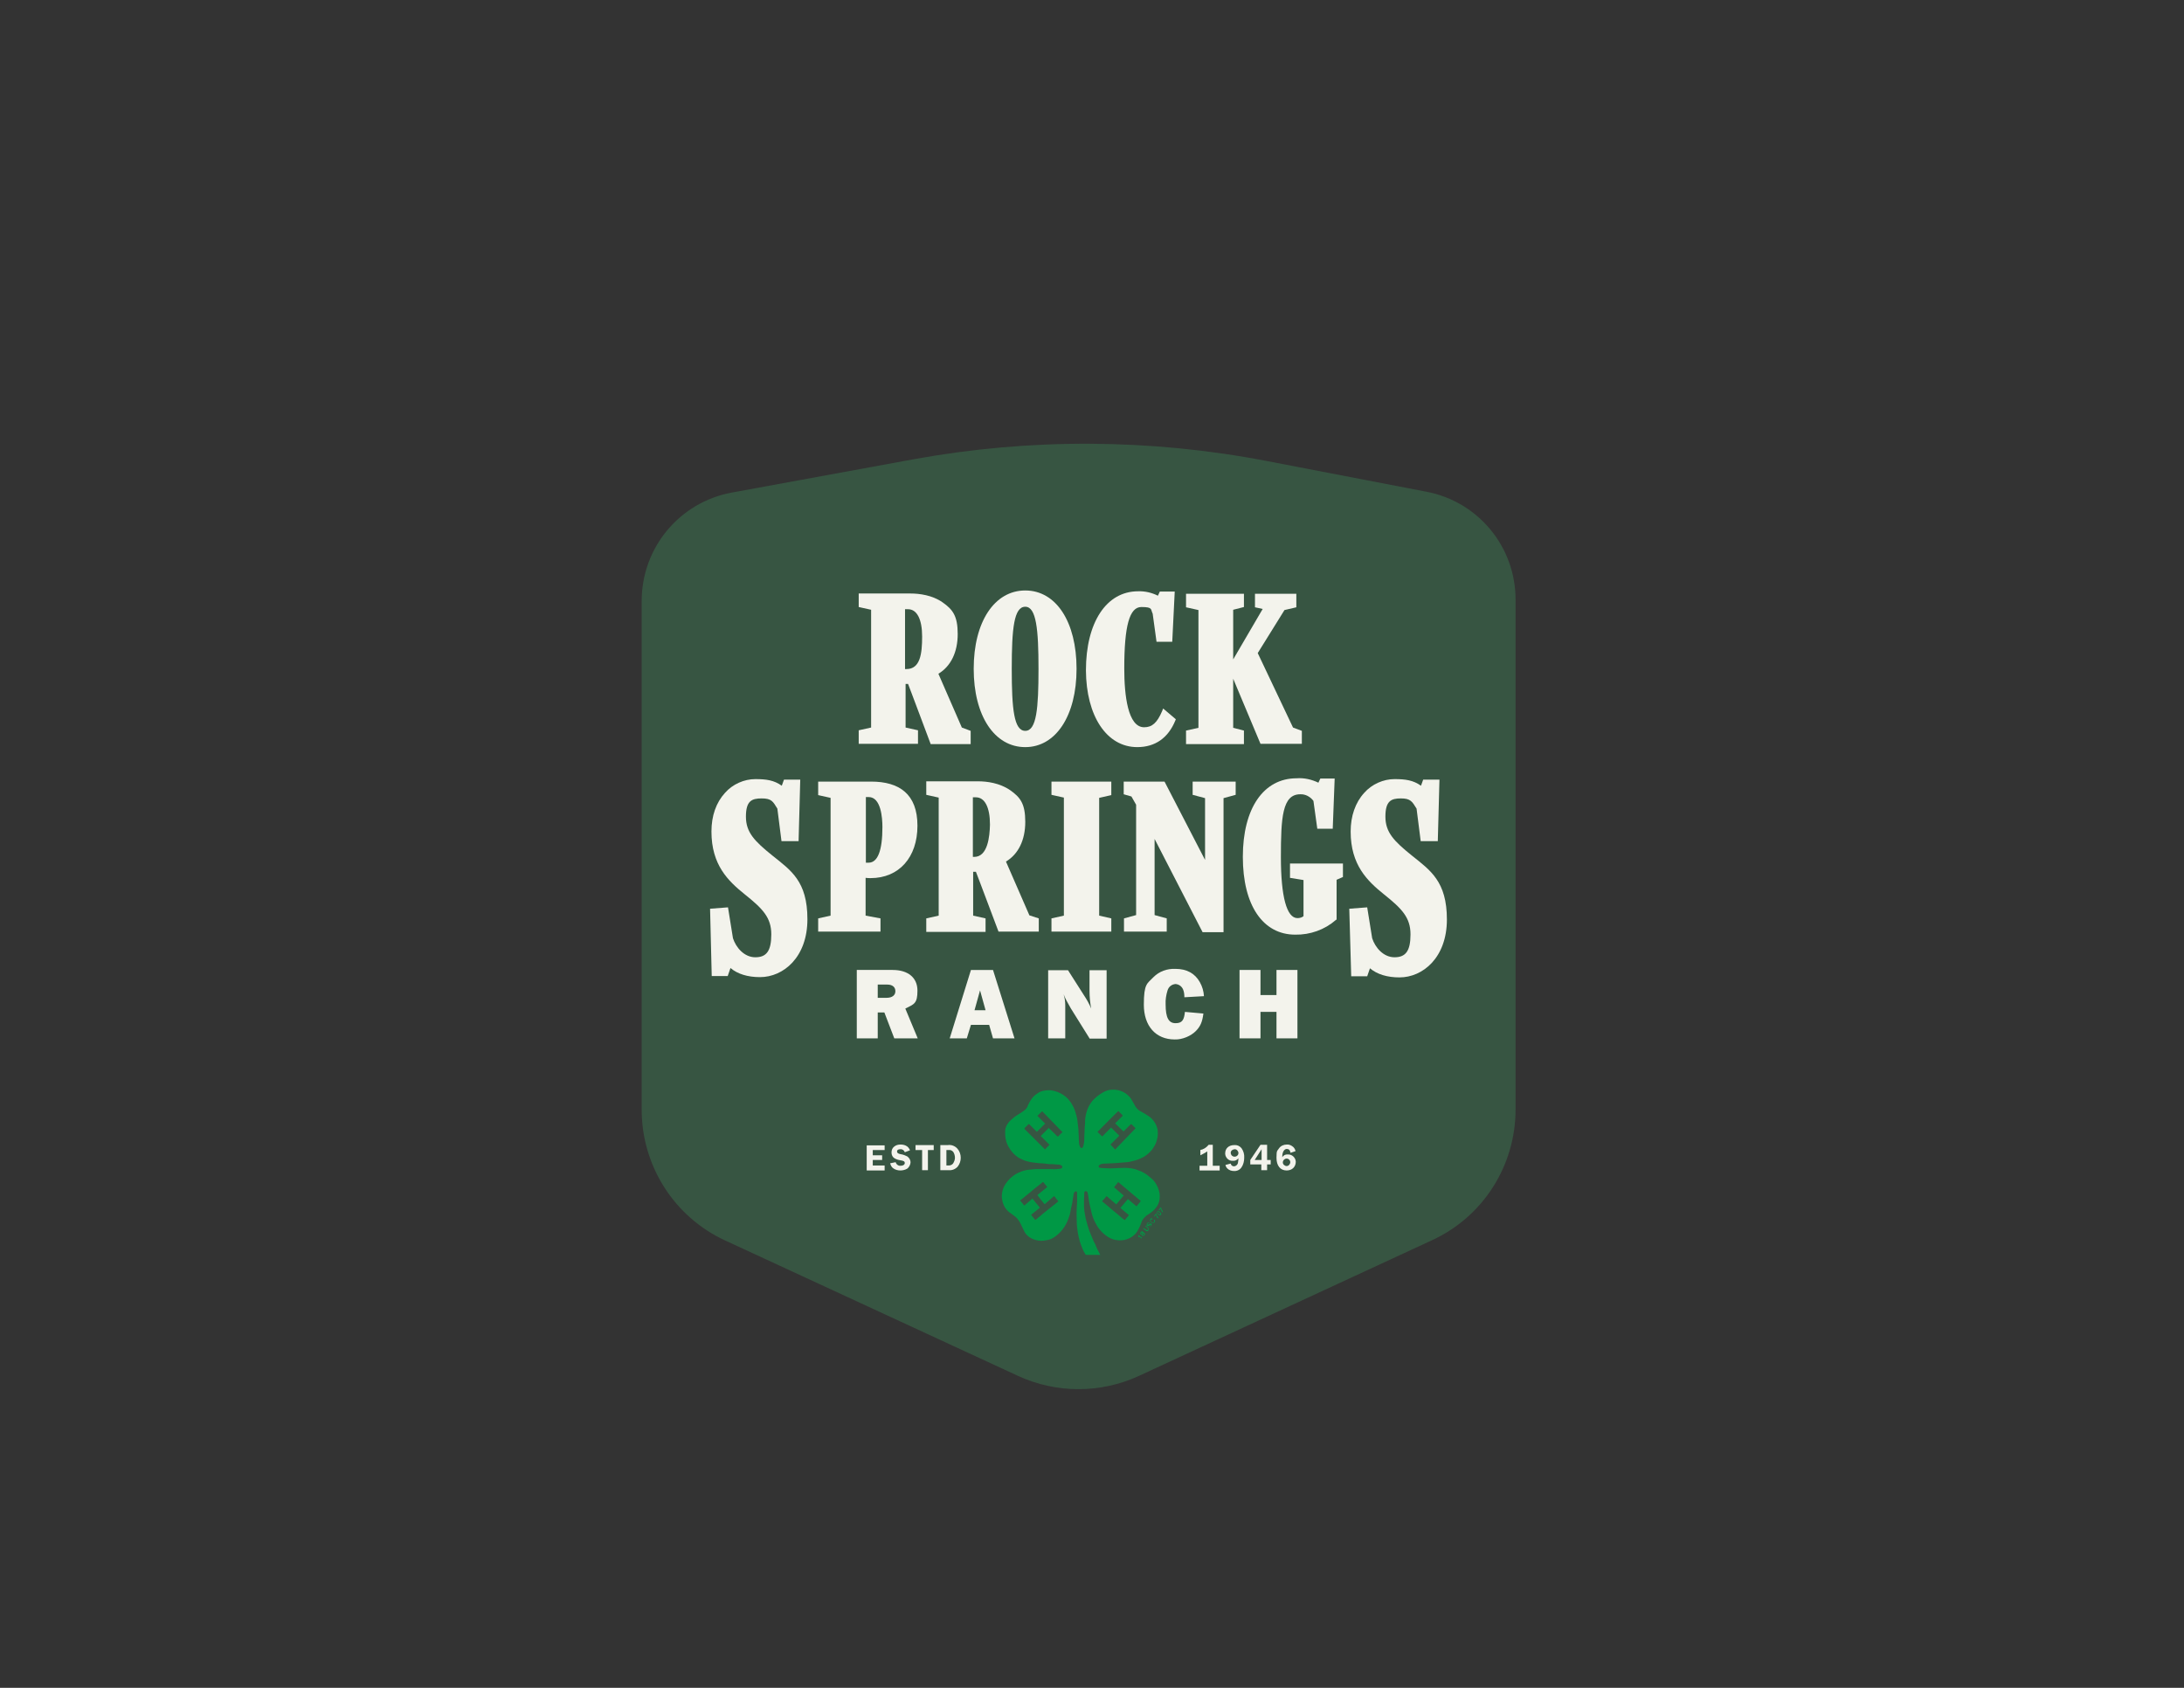<?xml version="1.0" encoding="UTF-8"?>
<svg id="Layer_1" xmlns="http://www.w3.org/2000/svg" version="1.1" viewBox="0 0 792 612"><rect x="0" y="0" width="792" height="612" fill="#333333" stroke="none"/>
  <!-- Generator: Adobe Illustrator 29.3.1, SVG Export Plug-In . SVG Version: 2.1.0 Build 151)  -->
  <defs>
    <style>
      .st0 {
        fill: #f3f3ec;
      }

      .st1 {
        fill: #009845;
      }

      .st2 {
        fill: #375542;
      }
    </style>
  </defs>
  <g id="Layer_11" data-name="Layer_1">
    <path class="st2" d="M265.4,178.6l65.5-12c42.6-7.8,86.2-7.6,128.7.6l57.7,11.1c18.8,3.6,32.3,20,32.3,39.1v184.9c0,20.4-11.8,38.9-30.3,47.4l-106.3,49.2c-13.9,6.4-29.9,6.4-43.8,0l-106.2-49.1c-18.5-8.5-30.3-27.1-30.3-47.4v-184.5c0-19.3,13.7-35.8,32.7-39.3h0Z"/>
    <path class="st0" d="M316.5,417v1.9h3.4v1.7h-3.4v2h4.3v1.8h-6.5v-9.1h6.5v1.7h-4.3Z"/>
    <path class="st0" d="M328.1,417.8c-.2-.7-.9-1.2-1.6-1.1-.8,0-1.2.3-1.2.8s.3.8,1.3,1c.8.1,1.6.4,2.4.8.7.5,1.2,1.3,1.2,2.1s-.5,1.9-1.3,2.4c-.7.4-1.6.6-2.4.6s-1.8-.2-2.6-.8c-.6-.4-.9-1.1-1.1-1.8l2-.4c.2.8,1,1.4,1.8,1.3.9,0,1.5-.4,1.5-1s-.4-.8-1.6-1c-.7-.1-1.4-.3-2.1-.7-.7-.4-1.1-1.2-1.1-2.1s.3-1.6.9-2.1c.7-.6,1.5-.8,2.4-.8s1.7.2,2.4.7c.5.4.8.9,1,1.4l-1.9.7h0Z"/>
    <path class="st0" d="M338.7,417h-2.2v7.3h-2.1v-7.3h-2.4v-1.8h6.6v1.8h.1Z"/>
    <path class="st0" d="M343.7,415.2c1.3-.2,2.6.3,3.5,1.3.8.9,1.2,2.1,1.2,3.3s-.4,2.3-1.1,3.2c-.8.9-2,1.4-3.2,1.3h-3.1v-9.1h2.7ZM343.1,422.6h.9c.6,0,1.2-.2,1.6-.7.4-.6.7-1.4.7-2.1s-.2-1.5-.6-2.1c-.4-.5-1-.8-1.6-.7h-.9v5.6h-.1Z"/>
    <path class="st0" d="M435.2,417c1.2-.2,2.3-.9,3.1-1.9h1.5v7.6h2.5v1.7h-7.3v-1.7h2.8v-5.2c-.8.5-1.6,1-2.5,1.4v-1.9h-.1Z"/>
    <path class="st0" d="M446.3,421.9c.1.6.6,1,1.2,1s1.2-.5,1.4-1.1c.1-.6.2-1.2.2-1.8-.5.6-1.2,1-2,.9-1.5.1-2.7-1.1-2.8-2.5v-.2c0-1.8,1.3-3,3.3-3,1-.1,1.9.3,2.6,1.1.7,1,1.1,2.2,1,3.5,0,1.2-.3,2.5-1,3.5-.6.9-1.7,1.4-2.8,1.3-.8,0-1.7-.3-2.3-.9-.4-.4-.6-.8-.7-1.3l1.9-.5h0ZM446.3,418c0,.7.5,1.3,1.3,1.4h.1c.8,0,1.4-.6,1.4-1.3s-.6-1.4-1.3-1.4-1.5.5-1.5,1.3c0-.1,0,0,0,0Z"/>
    <path class="st0" d="M459.5,420.6h1.3v1.6h-1.3v2.1h-2.1v-2.1h-4v-1.6l3.7-5.5h2.4v5.5ZM457.5,420.6v-3.9l-2.5,3.9h2.5Z"/>
    <path class="st0" d="M468,418c-.2-1-.6-1.4-1.4-1.4s-1.6,1-1.6,2.8v.2c.4-.7,1.2-1.1,2-1,1.5-.1,2.8,1.1,2.9,2.6h0c0,.9-.3,1.7-.9,2.3s-1.5.9-2.4.9c-2.3,0-3.7-1.7-3.7-4.6s.3-2.4.9-3.4c.6-.9,1.7-1.4,2.8-1.4.9-.1,1.7.3,2.4.9.4.4.7.9.8,1.5l-1.8.6h0ZM465.2,421.5c0,.7.7,1.3,1.4,1.3s1.3-.7,1.3-1.4-.6-1.3-1.3-1.3-1.4.6-1.4,1.4h0Z"/>
    <path class="st1" d="M399,455h-5c-.2,0-.4-.1-.4-.2-.4-.6-.7-1.2-1-1.9-.4-.9-.7-1.8-1-2.7-.3-1-.5-2-.7-3-.1-.7-.2-1.4-.3-2.1,0-.4-.1-.7-.1-1.1,0-1.3-.1-2.7-.1-4s.1-1.6.1-2.4.1-1.2.1-1.9v-3.3c0-.2-.1-.3-.3-.4-.2-.1-.4,0-.5.1-.3.3-.5.7-.5,1.2l-.3,1.8c-.1.7-.2,1.4-.4,2.1s-.3,1.4-.4,2.1-.4,1.6-.7,2.4c-.9,2.8-2.8,5.3-5.2,6.9-.9.6-1.9,1-2.9,1.1-.6.1-1.2.2-1.8.2-1.5,0-3.1-.5-4.3-1.3-.8-.6-1.5-1.3-1.9-2.2-.5-1-1-2-1.4-2.9-.5-.9-1.1-1.8-1.9-2.4-.5-.4-1.1-.8-1.6-1.2-1.4-.9-2.4-2.3-2.9-4-.1-.5-.2-1-.3-1.6-.1-2,.5-4,1.7-5.5.4-.6,1-1.2,1.5-1.7,1.1-1,2.4-1.8,3.8-2.3,1-.4,2-.6,3.1-.7.7-.1,1.4-.1,2.2-.2h5.1c.9,0,1.7.1,2.5,0,.5,0,1.1-.1,1.6-.2.3-.1.5-.4.4-.8,0-.1-.1-.2-.2-.2-.2-.2-.6-.4-.9-.4-.8-.1-1.7-.1-2.5-.2h-1.4c0-.1-2.5-.3-2.5-.3-.5,0-1,0-1.4-.1s-1.2-.1-1.8-.2c-.8-.1-1.5-.3-2.3-.5s-1.5-.6-2.2-.9-1.3-.8-1.9-1.3c-.9-.8-1.6-1.7-2.2-2.7s-1-2-1.2-3.1c-.2-.9-.2-1.8-.2-2.8s.4-2.1,1.1-3c.3-.4.6-.8,1-1.1.8-.7,1.6-1.4,2.5-1.9.8-.5,1.6-1,2.4-1.6.6-.5,1.1-1.1,1.3-1.9.4-.8.8-1.6,1.4-2.4s1.3-1.4,2.1-1.9c.8-.6,1.8-.9,2.8-1,.6-.1,1.2-.1,1.7-.1.9.1,1.8.3,2.6.6.8.3,1.6.7,2.3,1.2,1.2.8,2.2,1.9,2.9,3.1.6,1,1.1,2,1.4,3.1.3,1,.6,2,.7,3,.1.8.2,1.6.3,2.5.1.5.1,1.1.1,1.6s.1,1.1.1,1.7,0,1.5.1,2.3c0,.5.2,1.1.4,1.5.2.3.5.5.7.3.2-.1.3-.3.4-.5.1-.4.2-.9.3-1.3.1-.7.1-1.4.1-2.2s.1-1.2.1-1.8,0-1.5.1-2.2.1-1.4.1-2.1c.1-1.4.4-2.7.9-4,.4-1,1-2,1.7-2.9,1.1-1.2,2.3-2.2,3.7-3,.8-.5,1.6-.8,2.5-1,.7-.1,1.3-.1,2-.1.8.1,1.5.2,2.2.5,1.2.4,2.3,1.2,3.2,2.2.3.4.6.8.8,1.2.5.8.9,1.6,1.3,2.3.5.7,1.1,1.3,1.9,1.7.9.5,1.8,1,2.7,1.6,1.8,1.2,3,3,3.4,5.1.1.8.1,1.6,0,2.4-.2,1.1-.5,2.3-1.1,3.3-.4.7-.8,1.4-1.4,2-1,1.1-2.2,2-3.6,2.6-1.2.6-2.5.9-3.8,1.2-.8.2-1.6.2-2.5.3s-1.6.1-2.4.2c-.5,0-1.1.1-1.7.1-.9,0-1.7.1-2.5.1s-1.1.1-1.6.2c-.2.1-.5.3-.7.5s-.1.5.1.7.1.1.2.1c.2,0,.4.1.6.1,1.5.1,3,.2,4.5.1.7,0,1.4-.1,2.1-.1,1,0,2-.1,3,0,1.3.1,2.5.3,3.7.8,1.4.5,2.7,1.2,3.8,2.1.5.4,1,.9,1.5,1.3.6.6,1.1,1.3,1.5,2.1.4.7.7,1.5.9,2.4.2.8.2,1.7.1,2.6-.1,1.1-.6,2.2-1.3,3.1-.6.8-1.4,1.5-2.3,2.1-.7.4-1.4.9-1.9,1.5-.5.5-.9,1.1-1.1,1.8-.3.8-.6,1.6-1,2.3-.4.8-.9,1.6-1.6,2.2-1,.9-2.2,1.5-3.6,1.8-.8.1-1.5.2-2.3.1-1.3-.1-2.5-.5-3.6-1.2-.6-.4-1.1-.8-1.6-1.2-1.1-1-2.1-2.2-2.8-3.6-.8-1.4-1.4-3-1.7-4.6-.2-.9-.4-1.8-.6-2.6s-.3-1.7-.4-2.5c-.1-.5-.2-1-.3-1.6-.1-.3-.4-.5-.7-.5s-.5.3-.5.6c0,.8-.1,1.7-.1,2.5v2.4c0,.7.1,1.4.2,2.1.2,1,.3,2,.6,3s.6,2.3,1,3.4.8,2,1.2,3c.3.8.7,1.6,1.1,2.3.5,1.5,1.2,2.6,1.8,3.8h0ZM411.8,409.1l-1.4-1.4c-.1-.1-.3-.1-.4,0l-2.5,2.5h-.1c0,.1-3-2.9-3-2.9l2.6-2.6c.1-.1.2-.2,0-.4l-1.4-1.4h-.1c0-.1-7.5,7.5-7.5,7.5l1.5,1.5c.1.2.2.1.4,0,.9-1,1.9-1.9,2.9-2.9,0-.1.1-.1.1-.2l3,3-3.2,3.2,1.7,1.8,7.4-7.7ZM376,410.4c-.1-.1-.1-.2-.2-.2l-2.5-2.5c-.1-.1-.2-.2-.4,0l-1.3,1.3c-.1.1-.1.3,0,.4l7.2,7.2c0,0,.1.1.1.2l1.7-1.7-3.2-3.2,3-3v.2c.1,0,3,2.9,3,2.9.1.1.2.1.4,0,.4-.5.9-.9,1.3-1.3s.2-.3,0-.4l-7.1-7.3h-.1c0-.1-1.7,1.6-1.7,1.6l2.8,2.8-3,3h0ZM374.4,434.6l2.7,3.3-3.2,2.6c.5.6.9,1.1,1.4,1.7.1.2.2.1.4,0,.4-.4.8-.7,1.2-1l1.4-1.2,1.5-1.2,1.4-1.1,1.5-1.2,1.1-.9-1.5-1.9c-.4.3-.8.6-1.1.9l-2.2,1.9c-.1.1-.2.1-.3,0-.5-.6-.9-1.1-1.4-1.7l-1.1-1.5,3.6-2.9c-.4-.5-.9-1-1.3-1.6-.1-.2-.3-.2-.5-.1l-.2.2-1.5,1.2-1.4,1.1-1.4,1.2-1.5,1.2-1.2,1-.9.7.3.3c.4.5.8.9,1.1,1.4.1.1.2.1.3,0l.7-.6,2.1-1.8ZM401.3,433.7l-.6.7c-.3.4-.6.7-.9,1s-.1.2,0,.3c.5.4,1.1.9,1.6,1.3l1.6,1.4c.7.6,1.5,1.2,2.2,1.8l2.2,1.9.5.3,1.5-1.8-3.1-2.6,2.7-3.2.3.2,1.3,1.1c.4.4.9.7,1.3,1.1s.2.2.4,0l1-1.2c.1-.1.2-.3.4-.5l-8.2-6.9-1.5,1.9,3.5,3-2.7,3.2-3.5-3h0Z"/>
    <path class="st1" d="M416.6,444.9v-.2c.4.1.6.1.7-.2s.1-.3-.1-.5c-.2.1-.3.2-.5.4-.2.2-.5.2-.7.1-.2-.2-.2-.5-.1-.8.2-.3.5-.6,1-.3-.1.1-.1.2-.3.1s-.5.2-.5.4.1.2.1.2h.2s.3-.2.5-.4c.2-.1.4-.1.6,0s.2.4.1.5c-.1.4-.4.7-.8.6q0,.2-.2,0h0Z"/>
    <path class="st1" d="M414,447.6c-.2.1-.5,0-.5-.3h0c0-.4.2-.7.5-.8.2-.1.5,0,.5.3h0c.5.2.7.4.7.7s-.3.6-.6.6c-.4.1-.5-.1-.6-.5h0ZM414.9,447.6c0-.2-.1-.3-.3-.3s-.4.2-.3.3c0,.1.1.2.3.3.1.1.3-.2.3-.3h0ZM413.9,447.4c.3,0,.4-.1.3-.3s-.1-.2-.2-.2l-.3.3s.2.1.2.2h0Z"/>
    <path class="st1" d="M415.5,444.4c.3.2.6.5.9.8s.3.7,0,1c-.2.3-.6.3-.9,0h0c-.3-.2-.6-.5-.9-.7l.2-.2,1,.7c.2.1.3.1.5-.1s.2-.3.1-.4h-.1c-.2-.3-.5-.6-.8-.7-.2-.2-.2-.3,0-.4h0Z"/>
    <path class="st1" d="M418.1,442h-.1c-.2.1-.4.1-.5.2-.5.3-.2.7.2,1s.5.2.8-.1c.1-.1.1-.3,0-.5s0-.3.1-.4c.2.2.3.5.2.8-.1.3-.4.5-.7.5s-.8-.3-1-.7c-.2-.4,0-.8.4-1.1.2.1.5.2.6.3h0Z"/>
    <path class="st1" d="M420,439.2c.4-.1,1,.5,1.1.8.1.2,0,.4-.1.5-.2.2-.4.2-.6.1-.3-.1-.6-.4-.8-.7-.2-.2,0-.8.4-.7h0ZM420.5,440.4c.1,0,.3-.1.3-.2v-.2c-.2-.3-.4-.5-.8-.6-.1-.1-.4.1-.3.3.2.4.5.6.8.7h0Z"/>
    <path class="st1" d="M421.6,439.6c-.4-.4-.6-.9-.7-1.4l-.5.7-.2-.2.5-.7c0-.1.1-.1.1-.1h.1c.1-.1.1,0,.2.1.1.5.3.9.6,1.2,0,.2,0,.3-.1.4Z"/>
    <path class="st1" d="M419.2,440.4l-.6.7h-.2c0-.1.8-1.1.8-1.1.1.1.1.2.2.3.1.5.4.9.7,1.3l-.2.2c-.4-.4-.6-.9-.7-1.4h0Z"/>
    <path class="st1" d="M412.8,447.8l1.2.9s.1,0,.1.1v.2h-.2l-.8-.6c0,.1-.1.1-.1.2h-.2c.1-.2.1-.4,0-.6v-.2Z"/>
    <g>
      <path class="st0" d="M328.3,248h1c0-.1,8.2,21.8,8.2,21.8h14.5v-4.8l-3.2-1.2-8.5-19.5c4.5-2.7,7-7.8,7-14.4s-1.8-8.9-5.5-11.5-8.4-3.2-11.6-3.2h-18.8v4.9l4.5,1v42.7l-4.5,1v4.9h21.5v-4.9l-4.5-1v-15.8h-.1ZM328.2,220.9h1.1c3.2,0,5.1,3.6,5.1,9.9s-.7,11.8-5.7,11.8h-.5v-21.7Z"/>
      <path class="st0" d="M371.8,270.9c11.1,0,18.6-11.4,18.6-28.4s-7.4-28.4-18.6-28.4-18.7,11.4-18.7,28.4,7.5,28.4,18.7,28.4ZM371.8,220h0c4,0,4.8,8.2,4.8,22.5s-.7,22.5-4.8,22.5-4.9-7.9-4.9-22.5.8-22.5,4.9-22.5Z"/>
      <path class="st0" d="M412.4,270.9c6.5,0,11.2-3.3,13.8-9.6l.2-.5-4.6-3.9-.4,1c-1.8,4.2-3.6,5.8-6.5,5.8-5.9,0-7.2-11.6-7.2-21.3,0-15.5,1.9-22.3,6.2-22.3s3.3.9,4.1,2.4l1.4,10.2h5.7l.9-18.2h-5.4l-.7,1.5c-2.2-1.1-4.7-1.7-7.2-1.6-11.5,0-18.9,11.3-18.9,28.7.1,16.5,7.5,27.8,18.6,27.8h0Z"/>
      <polygon class="st0" points="451.1 264.9 447.2 263.9 447.2 246.1 457.1 269.7 472.1 269.7 472.1 265 468.9 263.8 456.1 236.8 465.8 221.2 470.1 220.2 470.1 215.3 455.1 215.3 455.1 220.2 457.9 220.8 447.2 239.1 447.2 221.1 451.1 220.1 451.1 215.3 430.1 215.3 430.1 220.2 434.6 221.2 434.6 263.9 430.1 264.9 430.1 269.8 451.1 269.8 451.1 264.9"/>
      <path class="st0" d="M280.2,310.3c-6.6-5.3-9.7-8.5-9.7-14.2s2.1-6.6,5.7-6.6,4.1,1.1,5.7,3.7l1.5,11.8h6.2l.6-22.3h-5.9l-.8,2.2c-2.8-2-5.6-2.4-9.6-2.4s-8.2,1.8-11,5c-3.2,3.5-4.9,8.3-4.9,14,0,12.1,6,17.9,12.1,22.8,6.5,5.2,9.6,8.4,9.6,14.5s-1.8,8.3-5.8,8.3-7-3.5-8.1-6.9l-1.8-11.2-6.5.5.6,24.4h5.8l1-2.9c2.6,2.2,6.3,3.3,10.7,3.3,8.5,0,17.2-7.2,17.2-21s-6-17.7-12.6-23h0Z"/>
      <path class="st0" d="M512.1,310.3c-6.6-5.3-9.7-8.5-9.7-14.2s2.1-6.6,5.6-6.6,4.1,1.1,5.7,3.7l1.5,11.8h6.2l.6-22.3h-5.9l-.8,2.2c-2.8-2-5.6-2.4-9.6-2.4s-8.2,1.8-11,5c-3.2,3.5-4.9,8.4-4.9,14,0,12.1,6,17.9,12.1,22.8,6.5,5.2,9.6,8.4,9.6,14.5s-1.8,8.3-5.8,8.3-7-3.5-8.1-6.9l-1.8-11.2-6.5.5.7,24.5h5.8l1-2.9c2.6,2.2,6.3,3.3,10.7,3.3,8.5,0,17.2-7.2,17.2-21s-6-17.8-12.6-23.1h0Z"/>
      <path class="st0" d="M315.9,283.4h-19.2v4.9l4.5,1v42.7l-4.5,1v4.8h22.6v-4.8l-5.4-1v-13.7c.6.1,1.3.1,1.8.1,10.3,0,17-7.5,17-19s-6.6-16-16.8-16ZM315,312.8h-1v-23.8h1c4.5,0,5,7.6,5,10.9,0,8.5-1.7,12.9-5,12.9Z"/>
      <path class="st0" d="M373.3,331.9l-8.5-19.5c4.5-2.7,7-7.8,7-14.4s-1.8-8.9-5.5-11.5c-3.8-2.6-8.4-3.2-11.6-3.2h-18.8v4.9l4.5,1v42.8l-4.5,1v4.9h21.5v-4.9l-4.5-1v-15.9h1c0-.1,8.2,21.7,8.2,21.7h14.6v-4.8l-3.4-1.1h0ZM353.3,310.7h-.5v-21.6h1.1c3.2,0,5.1,3.6,5.1,9.9-.1,4.3-.8,11.7-5.7,11.7Z"/>
      <polygon class="st0" points="381.3 288.2 385.8 289.2 385.8 332 381.3 333 381.3 337.8 403 337.8 403 333 398.6 332 398.6 289.3 403 288.3 403 283.4 381.3 283.4 381.3 288.2"/>
      <polygon class="st0" points="432.5 288.2 437 289.4 437 311.8 422.3 283.4 407.5 283.4 407.5 288 410.3 288.8 412 291.8 412 331.8 407.6 333 407.6 337.8 423.1 337.8 423.1 333 418.7 331.8 418.7 304.2 436.1 338 443.7 338 443.7 289.4 448.1 288.2 448.1 283.4 432.5 283.4 432.5 288.2"/>
      <path class="st0" d="M467.8,318.3l4.9.8v13.1c-.6.5-1.4.7-2.2.7-3.9,0-6-7.8-6-22.1s.5-22.8,7-22.8c1.9-.1,3.7.9,4.8,2.4l1.4,10.1h5.6l.7-18.2h-5.2l-.7,1.5c-2.5-1.2-5.2-1.8-7.9-1.6-12,0-19.5,10.9-19.5,28.5s7.3,28.2,19,28.2c5.4.1,10.7-1.8,14.7-5.3l.3-.2v-14.4l2.3-1v-4.9h-19.2v5.2h0Z"/>
    </g>
    <path class="st0" d="M324.3,376.5l-3.6-9.4h-2.4v9.4h-7.6v-24.8h13c5.6,0,9,2.8,9,7.5s-1.2,4.9-4.4,6.5l4.5,10.8h-8.5ZM321.5,361.8c2,0,3.2-.9,3.2-2.4s-1.1-2.4-2.9-2.4h-3.5v4.8h3.2,0Z"/>
    <path class="st0" d="M358.7,371.6h-6.6l-1.5,4.9h-6.2l7.7-24.8h8l7.8,24.8h-7.8l-1.4-4.9ZM357.4,366.3l-2-7.2-2,7.2h4Z"/>
    <path class="st0" d="M395.1,376.5l-6.8-10.9c-.5-.9-1-1.8-1.5-2.7-.3-.5-.6-1.2-1.1-2.4.4,1.3.6,2.6.6,4v12h-6.2v-24.7h7.2l5.8,9.1c1,1.5,1.9,3.1,2.6,4.8-.4-2.1-.6-4.3-.6-6.5v-7.4h6.2v24.8h-6.2Z"/>
    <path class="st0" d="M436.4,367.5c-.4,3.1-1.1,4.7-2.8,6.4s-4.8,3.1-7.6,3c-6.9,0-11.2-4.9-11.2-12.6s1.2-7.6,3.5-10c2.1-2.1,4.9-3.1,7.9-3,4.1,0,7.1,1.6,8.9,4.8.9,1.6,1.4,3.3,1.5,5.1l-7.1.4c0-1-.1-2-.5-2.9-.5-1.1-1.5-1.8-2.7-1.9-1.4.1-2.5,1-2.9,2.3-.5,1.6-.8,3.4-.7,5.1,0,4.8,1.1,6.8,3.6,6.8s3.1-1.3,3.4-4.1l6.7.6h0Z"/>
    <path class="st0" d="M470.5,376.5h-7.6v-9.6h-5.8v9.6h-7.6v-24.8h7.6v9.1h5.8v-9.1h7.6v24.8Z"/>
  </g>
</svg>